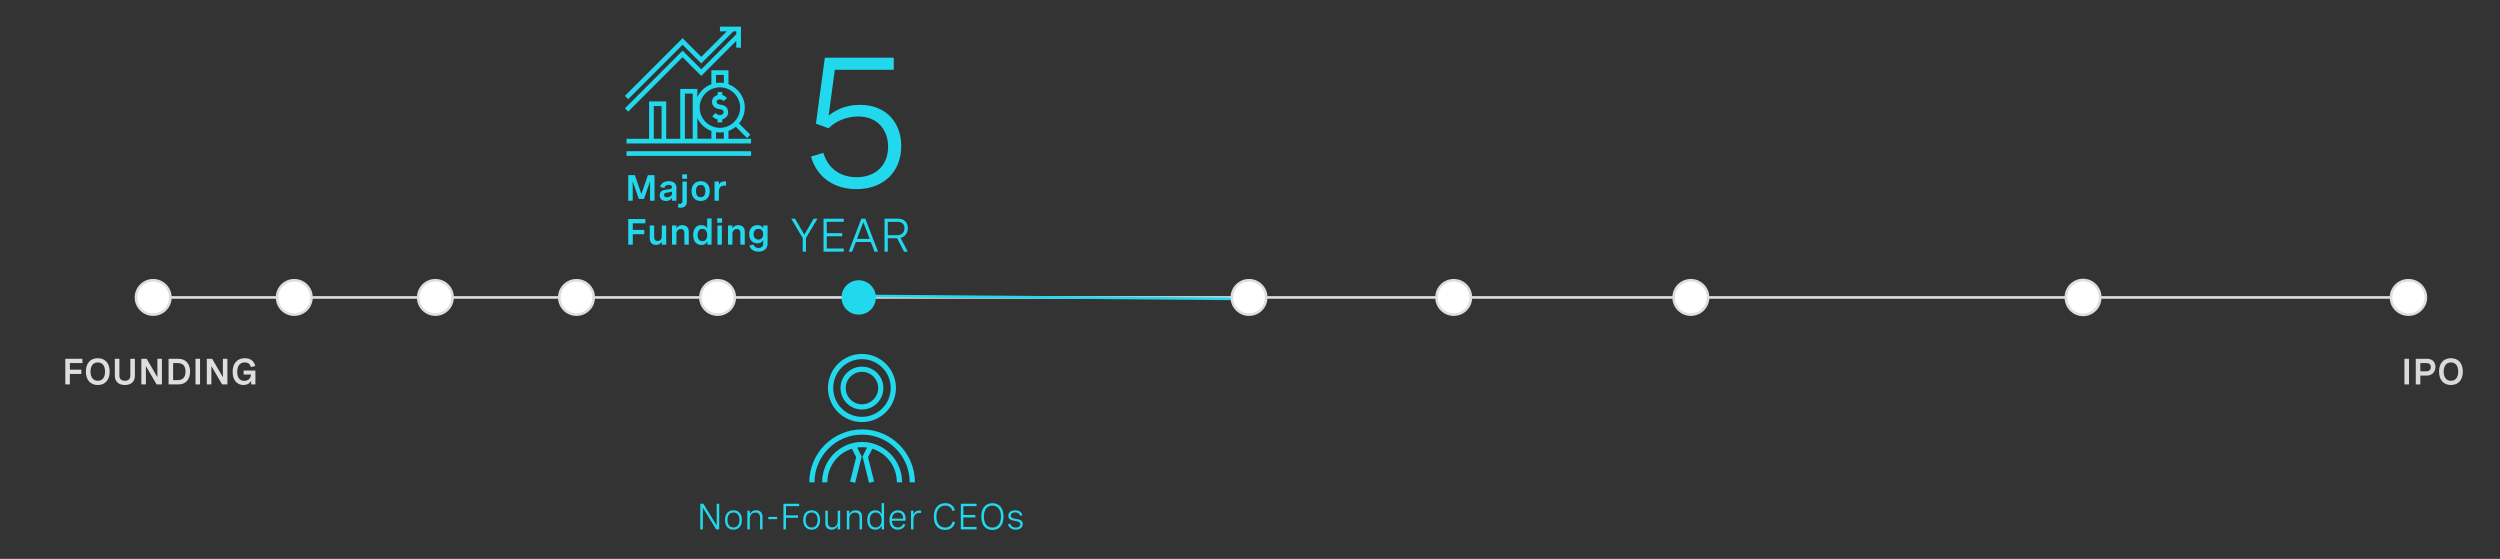 <?xml version="1.0" encoding="UTF-8"?><svg id="Layer_1" xmlns="http://www.w3.org/2000/svg" viewBox="0 0 956 213.71"><rect x="0" y="0" width="956" height="213.71" fill="#333333" stroke="none"/><line x1="52.17" y1="113.74" x2="927.66" y2="113.74" style="fill:none; stroke:#dfdddd; stroke-miterlimit:8;"/><line x1="329.9" y1="113.16" x2="477.62" y2="114.33" style="fill:none; stroke:#21d8ed; stroke-miterlimit:8;"/><path d="M159.92,113.74c0-3.63,2.94-6.57,6.57-6.57s6.57,2.94,6.57,6.57-2.94,6.57-6.57,6.57-6.57-2.94-6.57-6.57h0Z" style="fill:#fff; fill-rule:evenodd; stroke:#dfdddd; stroke-miterlimit:10;"/><path d="M52,113.74c0-3.63,2.94-6.57,6.57-6.57s6.57,2.94,6.57,6.57-2.94,6.57-6.57,6.57-6.57-2.94-6.57-6.57h0Z" style="fill:#fff; fill-rule:evenodd; stroke:#dfdddd; stroke-miterlimit:10;"/><path d="M105.96,113.74c0-3.63,2.94-6.57,6.57-6.57s6.57,2.94,6.57,6.57-2.94,6.57-6.57,6.57-6.57-2.94-6.57-6.57h0Z" style="fill:#fff; fill-rule:evenodd; stroke:#dfdddd; stroke-miterlimit:10;"/><path d="M213.88,113.74c0-3.63,2.94-6.57,6.57-6.57s6.57,2.94,6.57,6.57-2.94,6.57-6.57,6.57-6.57-2.94-6.57-6.57h0Z" style="fill:#fff; fill-rule:evenodd; stroke:#dfdddd; stroke-miterlimit:10;"/><g><path d="M31.51,137.2v1.64h-4.8v2.52h4.39v1.64h-4.39v4h-1.74v-9.8h6.54Z" style="fill:#dfdddd;"/><path d="M41.94,142.1c0,3.19-1.74,5.13-4.55,5.13s-4.55-1.93-4.55-5.13,1.74-5.13,4.55-5.13,4.55,1.93,4.55,5.13Zm-7.33,0c0,2.26,1.07,3.51,2.78,3.51s2.78-1.24,2.78-3.51-1.07-3.51-2.78-3.51-2.78,1.24-2.78,3.51Z" style="fill:#dfdddd;"/><path d="M49.84,137.2h1.74v6.51c0,2.16-1.41,3.52-3.83,3.52s-3.83-1.36-3.83-3.52v-6.51h1.74v6.45c0,1.24,.77,1.96,2.09,1.96s2.09-.72,2.09-1.96v-6.45Z" style="fill:#dfdddd;"/><path d="M60.19,137.2h1.73v9.8h-2.03l-4.1-7.01v7.01h-1.74v-9.8h2.04l4.1,7.05v-7.05Z" style="fill:#dfdddd;"/><path d="M64.46,137.2h3.78c2.73,0,4.45,1.87,4.45,4.88s-1.67,4.92-4.47,4.92h-3.76v-9.8Zm1.74,1.64v6.52h1.83c1.94,0,2.91-1.18,2.91-3.26s-.96-3.26-2.91-3.26h-1.83Z" style="fill:#dfdddd;"/><path d="M74.76,137.2h1.74v9.8h-1.74v-9.8Z" style="fill:#dfdddd;"/><path d="M85.23,137.2h1.73v9.8h-2.03l-4.1-7.01v7.01h-1.74v-9.8h2.04l4.1,7.05v-7.05Z" style="fill:#dfdddd;"/><path d="M93.18,141.68h4.49v5.32h-1.63v-1.45c-.42,.95-1.42,1.67-2.96,1.67-2.52,0-4.12-1.92-4.12-5.01,0-3.25,1.77-5.24,4.64-5.24,2.12,0,3.62,1.09,4.01,3.02l-1.72,.36c-.21-1.17-1.07-1.76-2.32-1.76-1.87,0-2.86,1.35-2.86,3.58,0,2.35,1.08,3.47,2.71,3.47,1.72,0,2.54-1.24,2.54-2.42h0s-2.79,0-2.79,0v-1.54Z" style="fill:#dfdddd;"/></g><path d="M341.77,22.05v4.64h-22.54l-2.36,17.51c3.66-2.95,7.8-4.11,11.95-4.11,10.12,0,15.82,6.82,15.82,15.79,0,9.7-6.68,16.45-17.16,16.45-8.58,0-15.12-4.61-17.37-12.45l4.75-1.44c1.72,5.91,6.43,9.32,12.73,9.32,7.45,0,12.02-4.78,12.02-11.64,0-6.33-3.9-11.57-11.46-11.57-4.39,0-8.61,1.76-11.29,4.5l-4.85-1.76,3.41-25.24h26.33Z" style="fill:#21d8ed;"/><path d="M321.8,113.74c0-3.63,2.94-6.57,6.57-6.57s6.57,2.94,6.57,6.57-2.94,6.57-6.57,6.57-6.57-2.94-6.57-6.57h0Z" style="fill:#21d8ed; fill-rule:evenodd;"/><g><path d="M247.76,66.96h2.54v9.8h-1.71v-7.4l-2.33,6.71h-1.98l-2.33-6.71v7.4h-1.71v-9.8h2.54l2.49,7.26,2.49-7.26Z" style="fill:#21d8ed;"/><path d="M258.66,71.71v5.04h-1.65v-1.12c-.54,.88-1.36,1.23-2.34,1.23-1.51,0-2.41-.83-2.41-2.21,0-1.89,1.69-2.06,3-2.2,1.01-.11,1.72-.21,1.72-.88,0-.5-.4-.88-1.26-.88-.93,0-1.48,.44-1.7,1.19l-1.63-.41c.42-1.37,1.56-2.19,3.38-2.19s2.89,.89,2.89,2.43Zm-1.68,2.16v-.59c-.46,.16-.98,.24-1.52,.31-.85,.11-1.52,.18-1.52,.96,0,.62,.42,.9,1.14,.9,1.05,0,1.9-.58,1.9-1.58Z" style="fill:#21d8ed;"/><path d="M260.96,69.42h1.68v7.66c0,1.63-.91,2.36-2.47,2.36-.28,0-.59-.03-.88-.09l.09-1.43c.19,.03,.35,.05,.52,.05,.88,0,1.06-.53,1.06-1.04v-7.51Zm1.76-2.75v1.7h-1.83v-1.7h1.83Z" style="fill:#21d8ed;"/><path d="M271.42,73.07c0,2.32-1.35,3.79-3.49,3.79s-3.48-1.47-3.48-3.79,1.35-3.79,3.48-3.79,3.49,1.47,3.49,3.79Zm-5.28,0c0,1.54,.66,2.36,1.8,2.36s1.8-.82,1.8-2.36-.66-2.36-1.8-2.36-1.8,.83-1.8,2.36Z" style="fill:#21d8ed;"/><path d="M273.24,69.42h1.68v1.35c.39-1.09,1.2-1.42,2.11-1.42,.21,0,.4,.02,.62,.06l-.05,1.62c-.24-.03-.46-.05-.67-.05-1.35,0-2.01,.81-2.01,2.21v3.58h-1.68v-7.34Z" style="fill:#21d8ed;"/><path d="M246.78,83.76v1.64h-4.8v2.52h4.39v1.64h-4.39v4h-1.74v-9.8h6.54Z" style="fill:#21d8ed;"/><path d="M254.74,93.56h-1.68v-1.16c-.38,.72-1.04,1.27-2.18,1.27-1.54,0-2.41-1-2.41-2.52v-4.93h1.68v4.38c0,.96,.4,1.57,1.29,1.57,.99,0,1.63-.77,1.63-1.81v-4.14h1.68v7.34Z" style="fill:#21d8ed;"/><path d="M256.98,86.22h1.68v1.13c.39-.72,1.05-1.26,2.26-1.26,1.6,0,2.47,.96,2.47,2.52v4.96h-1.68v-4.41c0-.98-.42-1.57-1.35-1.57-1.08,0-1.7,.79-1.7,1.81v4.16h-1.68v-7.34Z" style="fill:#21d8ed;"/><path d="M272.11,93.56h-1.65v-1.22c-.43,.95-1.2,1.33-2.24,1.33-2.08,0-3.14-1.56-3.14-3.79s1.04-3.8,3.12-3.8c1.05,0,1.81,.41,2.23,1.27v-3.82h1.68v10.03Zm-1.68-3.68c0-1.5-.68-2.36-1.83-2.36s-1.84,.85-1.84,2.36,.68,2.36,1.84,2.36,1.83-.87,1.83-2.36Z" style="fill:#21d8ed;"/><path d="M276.12,83.47v1.7h-1.83v-1.7h1.83Zm-.08,2.75v7.34h-1.68v-7.34h1.68Z" style="fill:#21d8ed;"/><path d="M278.39,86.22h1.68v1.13c.39-.72,1.05-1.26,2.26-1.26,1.6,0,2.47,.96,2.47,2.52v4.96h-1.68v-4.41c0-.98-.42-1.57-1.35-1.57-1.08,0-1.7,.79-1.7,1.81v4.16h-1.68v-7.34Z" style="fill:#21d8ed;"/><path d="M293.53,86.22v6.97c0,1.8-1.37,3.05-3.49,3.05-1.85,0-3.1-.94-3.49-2.33l1.61-.4c.23,.81,.88,1.31,1.87,1.31,1.15,0,1.8-.64,1.8-1.58v-1.46c-.42,.86-1.13,1.27-2.2,1.27-2.06,0-3.14-1.52-3.14-3.49s1.07-3.47,3.17-3.47c1.03,0,1.78,.37,2.18,1.22v-1.09h1.68Zm-5.35,3.34c0,1.24,.7,2.05,1.84,2.05s1.83-.81,1.83-2.05-.67-2.04-1.82-2.04-1.85,.8-1.85,2.04Z" style="fill:#21d8ed;"/></g><g><path d="M919.46,137.2h1.74v9.8h-1.74v-9.8Z" style="fill:#d9d9d9;"/><path d="M923.79,137.2h4.4c2.04,0,3.13,1.38,3.13,3.09,0,1.8-1.2,3.34-3.34,3.34h-2.45v3.38h-1.74v-9.8Zm1.74,1.64v3.16h2.26c1.07,0,1.77-.64,1.77-1.63,0-.94-.64-1.52-1.65-1.52h-2.38Z" style="fill:#d9d9d9;"/><path d="M941.79,142.1c0,3.19-1.74,5.13-4.55,5.13s-4.55-1.93-4.55-5.13,1.74-5.13,4.55-5.13,4.55,1.93,4.55,5.13Zm-7.33,0c0,2.26,1.07,3.51,2.78,3.51s2.78-1.24,2.78-3.51-1.07-3.51-2.78-3.51-2.78,1.24-2.78,3.51Z" style="fill:#d9d9d9;"/></g><g><path d="M274.06,192.63h.97v9.8h-1.16l-5.1-8.29v8.29h-.97v-9.8h1.16l5.1,8.31v-8.31Z" style="fill:#21d8ed;"/><path d="M283.7,198.84c0,2.31-1.24,3.71-3.23,3.71s-3.23-1.39-3.23-3.71,1.24-3.71,3.23-3.71,3.23,1.4,3.23,3.71Zm-5.52,0c0,1.84,.86,2.86,2.29,2.86s2.3-1.02,2.3-2.86-.86-2.86-2.3-2.86-2.29,1.03-2.29,2.86Z" style="fill:#21d8ed;"/><path d="M285.78,195.27h.94v1.36c.43-.94,1.22-1.5,2.42-1.5,1.59,0,2.45,.96,2.45,2.49v4.81h-.94v-4.47c0-1.24-.57-1.96-1.72-1.96-1.39,0-2.21,1.03-2.21,2.37v4.06h-.94v-7.16Z" style="fill:#21d8ed;"/><path d="M293.8,197.66h3.37v.87h-3.37v-.87Z" style="fill:#21d8ed;"/><path d="M305.61,192.63v.93h-5.05v3.51h4.59v.93h-4.59v4.44h-.97v-9.8h6.02Z" style="fill:#21d8ed;"/><path d="M313.6,198.84c0,2.31-1.24,3.71-3.23,3.71s-3.23-1.39-3.23-3.71,1.24-3.71,3.23-3.71,3.23,1.4,3.23,3.71Zm-5.52,0c0,1.84,.86,2.86,2.29,2.86s2.3-1.02,2.3-2.86-.86-2.86-2.3-2.86-2.29,1.03-2.29,2.86Z" style="fill:#21d8ed;"/><path d="M321.28,202.44h-.94v-1.39c-.43,.94-1.22,1.5-2.36,1.5-1.5,0-2.37-.95-2.37-2.49v-4.79h.94v4.44c0,1.24,.57,1.96,1.65,1.96,1.32,0,2.14-1.03,2.14-2.37v-4.03h.94v7.16Z" style="fill:#21d8ed;"/><path d="M323.83,195.27h.94v1.36c.43-.94,1.22-1.5,2.42-1.5,1.59,0,2.45,.96,2.45,2.49v4.81h-.94v-4.47c0-1.24-.57-1.96-1.72-1.96-1.39,0-2.21,1.03-2.21,2.37v4.06h-.94v-7.16Z" style="fill:#21d8ed;"/><path d="M338.07,202.44h-.93v-1.48c-.49,1.18-1.36,1.59-2.44,1.59-2.04,0-3.05-1.51-3.05-3.71s1.03-3.71,3.04-3.71c1.08,0,1.99,.44,2.44,1.57v-4.29h.94v10.03Zm-.94-3.6c0-1.8-.86-2.86-2.28-2.86s-2.26,1.07-2.26,2.86,.84,2.86,2.26,2.86,2.28-1.07,2.28-2.86Z" style="fill:#21d8ed;"/><path d="M346.3,199.13h-5.23c.03,1.5,.77,2.56,2.27,2.56,1.11,0,1.78-.58,2.1-1.37l.77,.37c-.48,1.08-1.42,1.85-2.93,1.85-2.08,0-3.14-1.48-3.14-3.65,0-2.31,1.22-3.76,3.22-3.76,1.76,0,2.94,1.13,2.94,3.14v.86Zm-5.22-.8h4.27v-.14c0-1.5-.8-2.21-2.02-2.21-1.39,0-2.14,1-2.25,2.35Z" style="fill:#21d8ed;"/><path d="M348.37,195.27h.94v1.59c.38-1.17,1.27-1.65,2.32-1.65,.2,0,.4,.02,.61,.06l-.05,.9c-.21-.03-.4-.05-.61-.05-1.46,0-2.27,.98-2.27,2.69v3.64h-.94v-7.16Z" style="fill:#21d8ed;"/><path d="M364.19,195.4c-.31-1.37-1.32-2.06-2.73-2.06-2.2,0-3.38,1.7-3.38,4.23s1.24,4.16,3.32,4.16c1.51,0,2.54-.83,2.87-2.3l.95,.24c-.4,1.87-1.8,2.99-3.84,2.99-2.69,0-4.29-1.91-4.29-5.07s1.59-5.19,4.38-5.19c1.9,0,3.26,.96,3.68,2.75l-.95,.24Z" style="fill:#21d8ed;"/><path d="M373.44,193.56h-5.05v3.37h4.59v.93h-4.59v3.64h5.05v.93h-6.02v-9.8h6.02v.93Z" style="fill:#21d8ed;"/><path d="M383.76,197.54c0,3.23-1.61,5.13-4.26,5.13s-4.25-1.9-4.25-5.13,1.61-5.13,4.25-5.13,4.26,1.9,4.26,5.13Zm-7.52,0c0,2.66,1.24,4.2,3.26,4.2s3.26-1.54,3.26-4.2-1.24-4.2-3.26-4.2-3.26,1.54-3.26,4.2Z" style="fill:#21d8ed;"/><path d="M390.11,197.26c-.25-.85-.89-1.32-1.93-1.32s-1.67,.48-1.67,1.22c0,.94,.97,1.1,2.03,1.28,1.22,.2,2.56,.42,2.56,1.91,0,1.32-1.05,2.2-2.66,2.2-1.47,0-2.66-.74-3-2.08l.88-.26c.27,1.07,1.12,1.54,2.13,1.54,1.07,0,1.72-.52,1.72-1.27,0-.93-.99-1.09-2.05-1.29-1.22-.22-2.54-.46-2.54-1.94,0-1.33,1.06-2.11,2.64-2.11s2.46,.77,2.74,1.87l-.84,.25Z" style="fill:#21d8ed;"/></g><path d="M549.33,113.74c0-3.63,2.94-6.57,6.57-6.57s6.57,2.94,6.57,6.57-2.94,6.57-6.57,6.57-6.57-2.94-6.57-6.57h0Z" style="fill:#fff; fill-rule:evenodd; stroke:#dfdddd; stroke-miterlimit:10;"/><path d="M471.06,113.74c0-3.63,2.94-6.57,6.57-6.57s6.57,2.94,6.57,6.57-2.94,6.57-6.57,6.57-6.57-2.94-6.57-6.57h0Z" style="fill:#fff; fill-rule:evenodd; stroke:#dfdddd; stroke-miterlimit:10;"/><path d="M789.99,113.74c0-3.68,2.94-6.67,6.57-6.67s6.57,2.99,6.57,6.67-2.94,6.67-6.57,6.67-6.57-2.99-6.57-6.67h0Z" style="fill:#fff; fill-rule:evenodd; stroke:#dfdddd; stroke-miterlimit:10;"/><path d="M267.84,113.74c0-3.63,2.94-6.57,6.57-6.57s6.57,2.94,6.57,6.57-2.94,6.57-6.57,6.57-6.57-2.94-6.57-6.57h0Z" style="fill:#fff; fill-rule:evenodd; stroke:#dfdddd; stroke-miterlimit:10;"/><path d="M914.32,113.74c0-3.63,2.99-6.57,6.67-6.57s6.67,2.94,6.67,6.57-2.99,6.57-6.67,6.57-6.67-2.94-6.67-6.57h0Z" style="fill:#fff; fill-rule:evenodd; stroke:#dfdddd; stroke-miterlimit:10;"/><path d="M640.01,113.74c0-3.63,2.94-6.57,6.57-6.57s6.57,2.94,6.57,6.57-2.94,6.57-6.57,6.57-6.57-2.94-6.57-6.57h0Z" style="fill:#fff; fill-rule:evenodd; stroke:#dfdddd; stroke-miterlimit:10;"/><ellipse cx="329.61" cy="148.37" rx="12" ry="12.03" style="fill:none; stroke:#21d8ed; stroke-miterlimit:10; stroke-width:2px;"/><circle cx="329.61" cy="148.4" r="7.2" style="fill:none; stroke:#21d8ed; stroke-miterlimit:10; stroke-width:2px;"/><path d="M310.47,184.45c0-10.61,8.61-19.25,19.2-19.25s19.2,8.63,19.2,19.25" style="fill:none; stroke:#21d8ed; stroke-miterlimit:10; stroke-width:2px;"/><path d="M343.96,184.45c0-7.98-6.4-14.45-14.29-14.45s-14.29,6.47-14.29,14.45" style="fill:none; stroke:#21d8ed; stroke-miterlimit:10; stroke-width:2px;"/><g><polyline points="326.04 169.88 328.46 174.72 326.04 184.4" style="fill:none; stroke:#21d8ed; stroke-miterlimit:10; stroke-width:2px;"/><polyline points="333.3 169.88 330.88 174.72 333.3 184.4" style="fill:none; stroke:#21d8ed; stroke-miterlimit:10; stroke-width:2px;"/></g><g><polygon points="281.55 13.11 268.16 26.5 261.02 19.36 238.96 41.42 240.22 42.68 261.02 21.88 268.16 29.03 281.55 15.63 281.55 18.24 283.34 18.24 283.34 10.2 275.3 10.2 275.3 11.99 277.91 11.99 268.16 21.74 261.02 14.6 238.96 36.66 240.22 37.92 261.02 17.12 268.16 24.26 280.44 11.99 281.55 11.99 281.55 13.11" style="fill:#21d8ed;"/><path d="M278.58,53.06v-3c1.02-.38,1.96-.91,2.78-1.59l4.32,4.32,1.26-1.26-4.32-4.32c1.37-1.65,2.19-3.77,2.19-6.08,0-4.09-2.6-7.57-6.23-8.92v-5.34h-6.55v5.33c-2.37,.87-4.29,2.64-5.36,4.91v-3.09h-6.55v19.05h-5.36v-14.29h-6.55v14.29h-8.63v1.79h47.62v-1.79h-8.63Zm-1.79,0h-2.98v-2.52c.48,.07,.97,.13,1.47,.13h0c.51,0,1.01-.05,1.5-.13v2.53Zm-2.98-24.4h2.98v3.09c-.49-.08-.99-.13-1.51-.13s-.99,.05-1.47,.13v-3.08Zm1.48,4.74c4.26,0,7.74,3.47,7.74,7.74s-3.47,7.74-7.74,7.74h0c-4.26,0-7.74-3.47-7.74-7.74s3.47-7.74,7.74-7.74Zm-3.26,16.68v2.98h-5.36v-7.89c1.06,2.26,2.99,4.04,5.36,4.9Zm-10.12-14.28h2.98v17.26h-2.98v-17.26Zm-11.9,4.76h2.98v12.5h-2.98v-12.5Z" style="fill:#21d8ed;"/><rect x="239.59" y="57.82" width="47.62" height="1.79" style="fill:#21d8ed;"/><path d="M273.39,41.12c.63,.46,1.28,.56,1.87,.65,.4,.06,.75,.12,1.02,.28,.33,.2,.4,.59,.4,.88,0,.33-.17,.55-.32,.69-.3,.28-.76,.4-1.28,.36-.67-.06-1.01-.35-1.45-.78l-1.26,1.27c.49,.48,1.08,.99,2.02,1.21v1.13h1.79v-1.14c.53-.13,1-.36,1.39-.72,.58-.53,.89-1.24,.89-2,0-1.04-.46-1.92-1.26-2.4-.57-.34-1.15-.44-1.66-.52-.44-.07-.82-.13-1.09-.33-.25-.18-.41-.47-.41-.73,0-.79,.73-.95,1.35-.95s1.06,.45,1.21,.64l1.41-1.1c-.48-.62-1.12-1.04-1.82-1.22v-1.13h-1.79v1.16c-1.46,.36-2.14,1.48-2.14,2.61,0,.84,.43,1.65,1.14,2.17Z" style="fill:#21d8ed;"/></g><g><path d="M311.12,83.63h1.47l-4.39,7.39v5.21h-1.25v-5.21l-4.39-7.39h1.48l3.53,6.13,3.55-6.13Z" style="fill:#21d8ed;"/><path d="M322.65,84.82h-6.5v4.33h5.91v1.2h-5.91v4.68h6.5v1.2h-7.74v-12.6h7.74v1.2Z" style="fill:#21d8ed;"/><path d="M324.54,96.23l4.83-12.6h1.54l4.84,12.6h-1.34l-1.41-3.69h-5.73l-1.41,3.69h-1.34Zm3.18-4.89h4.84l-2.42-6.37-2.43,6.37Z" style="fill:#21d8ed;"/><path d="M338.25,83.63h5.33c2.19,0,3.58,1.51,3.58,3.58,0,1.87-1.14,3.36-2.78,3.76l2.74,5.26h-1.41l-2.65-5.12h-3.57v5.12h-1.25v-12.6Zm1.25,1.2v5.11h3.69c1.59,0,2.7-1.11,2.7-2.66s-1.04-2.44-2.51-2.44h-3.88Z" style="fill:#21d8ed;"/></g></svg>